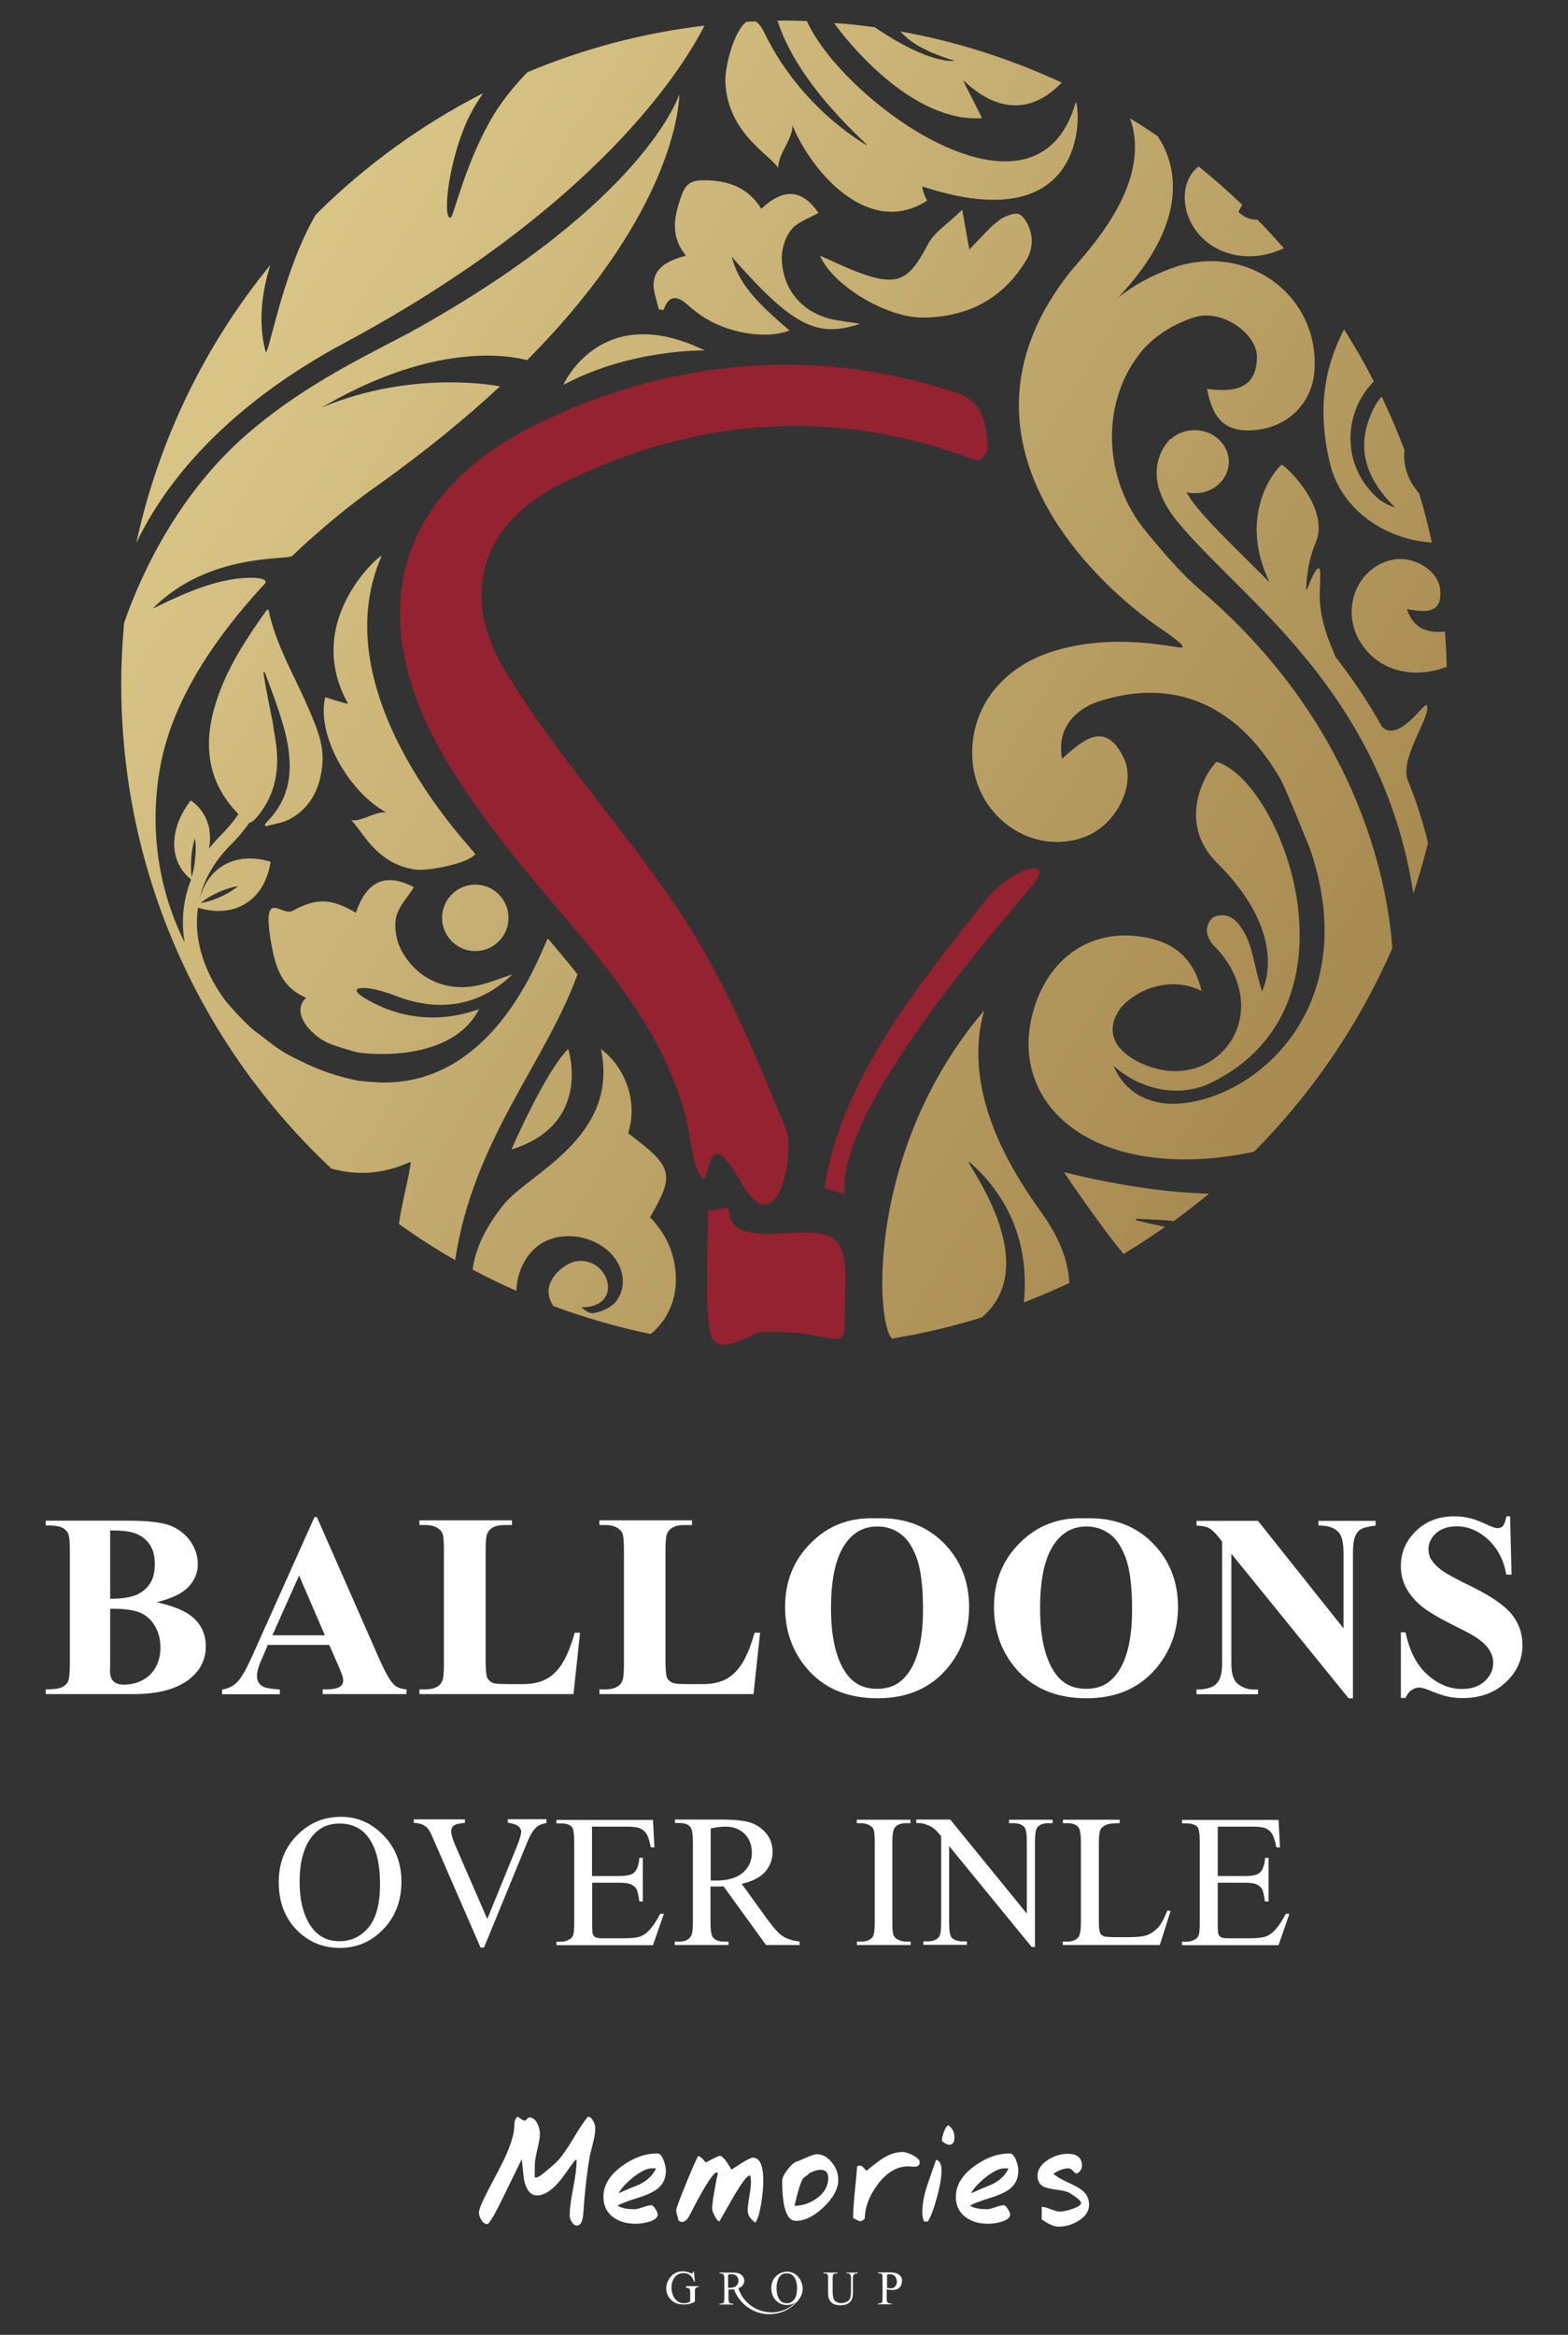 <svg xmlns="http://www.w3.org/2000/svg" xmlns:xlink="http://www.w3.org/1999/xlink" id="Calque_1" x="0px" y="0px" viewBox="0 0 864 1285.9" style="enable-background:new 0 0 864 1285.9;" xml:space="preserve"><rect x="0" y="0" width="864" height="1285.9" fill="#333333" stroke="none"/><style type="text/css">	.st0{enable-background:new    ;}	.st1{fill:#FFFFFF;}	.st2{fill:url(#XMLID_3_);}	.st3{fill:url(#XMLID_4_);}	.st4{fill:url(#XMLID_5_);}	.st5{fill:url(#XMLID_6_);}	.st6{fill:url(#XMLID_7_);}	.st7{fill:url(#XMLID_8_);}	.st8{fill:url(#XMLID_9_);}	.st9{fill:url(#XMLID_10_);}	.st10{fill:url(#XMLID_11_);}	.st11{fill:#952230;}	.st12{fill:url(#XMLID_12_);}	.st13{fill:url(#XMLID_13_);}	.st14{fill:url(#XMLID_14_);}	.st15{fill:url(#XMLID_15_);}	.st16{fill:url(#XMLID_16_);}	.st17{fill:url(#XMLID_17_);}	.st18{fill:url(#XMLID_18_);}	.st19{fill:url(#XMLID_19_);}	.st20{fill:url(#XMLID_20_);}	.st21{fill:url(#XMLID_21_);}</style><g class="st0">	<path class="st1" d="M86.4,882.4c9.1,2.1,15.4,4.7,19.1,7.7c5.3,4.3,7.9,9.8,7.9,16.6c0,7.2-2.9,13.1-8.7,17.8   c-7.1,5.7-17.4,8.5-30.9,8.5H25.2v-2.6c4.4,0,7.4-0.4,9-1.2c1.6-0.8,2.7-1.9,3.3-3.2s1-4.6,1-9.7v-62c0-5.2-0.3-8.4-1-9.8   c-0.6-1.3-1.8-2.4-3.3-3.2c-1.6-0.8-4.6-1.2-9-1.2v-2.6H71c10.9,0,18.7,1,23.3,2.9c4.6,2,8.2,4.9,10.8,8.7c2.6,3.9,3.9,8,3.9,12.4   c0,4.6-1.7,8.7-5,12.3C100.7,877.4,94.8,880.3,86.4,882.4z M60.7,886v30.7l-0.1,3.5c0,2.5,0.6,4.5,1.9,5.7c1.3,1.3,3.2,1.9,5.7,1.9   c3.8,0,7.2-0.8,10.4-2.5c3.2-1.7,5.6-4.1,7.3-7.3c1.7-3.2,2.5-6.7,2.5-10.6c0-4.5-1-8.5-3.1-12c-2.1-3.5-4.9-6-8.5-7.4   C73.3,886.6,67.9,885.9,60.7,886z M60.7,880.5c6.7,0,11.6-0.8,14.8-2.3c3.2-1.5,5.6-3.6,7.3-6.3c1.7-2.7,2.5-6.2,2.5-10.4   c0-4.2-0.8-7.7-2.5-10.4c-1.7-2.7-4.1-4.8-7.2-6.2c-3.1-1.4-8.1-2.1-14.9-2V880.5z"></path>	<path class="st1" d="M181.4,905.9h-33.8l-4,9.3c-1.3,3.1-2,5.7-2,7.7c0,2.7,1.1,4.7,3.2,5.9c1.3,0.8,4.4,1.3,9.4,1.7v2.6h-31.8   v-2.6c3.4-0.5,6.2-1.9,8.5-4.3c2.2-2.3,4.9-7.1,8.2-14.4l34.2-76.3h1.3l34.5,78.4c3.3,7.4,6,12.1,8.1,14c1.6,1.5,3.9,2.3,6.8,2.5   v2.6h-46.2v-2.6h1.9c3.7,0,6.3-0.5,7.8-1.6c1-0.8,1.6-1.8,1.6-3.2c0-0.8-0.1-1.7-0.4-2.6c-0.1-0.4-0.8-2.2-2.1-5.3L181.4,905.9z    M179,900.6l-14.2-32.9l-14.7,32.9H179z"></path>	<path class="st1" d="M319.6,899.5l-3.6,33.5h-84.9v-2.6h3.2c2.8,0,5-0.5,6.7-1.5c1.2-0.7,2.2-1.8,2.8-3.4c0.5-1.1,0.8-4.1,0.8-8.9   v-62.9c0-4.9-0.3-7.9-0.8-9.2c-0.5-1.2-1.6-2.3-3.1-3.2c-1.6-0.9-3.7-1.4-6.4-1.4h-3.2v-2.6h51v2.6H278c-2.8,0-5,0.5-6.7,1.5   c-1.2,0.7-2.2,1.8-2.9,3.4c-0.5,1.1-0.8,4.1-0.8,8.9v60.9c0,4.9,0.3,8,0.8,9.3c0.6,1.3,1.7,2.3,3.3,3c1.2,0.4,4,0.6,8.5,0.6h8   c5.1,0,9.3-0.9,12.7-2.7c3.4-1.8,6.3-4.6,8.8-8.5c2.5-3.9,4.8-9.5,7-17.1H319.6z"></path>	<path class="st1" d="M418.8,899.5l-3.6,33.5h-84.9v-2.6h3.2c2.8,0,5-0.5,6.7-1.5c1.2-0.7,2.2-1.8,2.8-3.4c0.5-1.1,0.8-4.1,0.8-8.9   v-62.9c0-4.9-0.3-7.9-0.8-9.2c-0.5-1.2-1.6-2.3-3.1-3.2c-1.6-0.9-3.7-1.4-6.4-1.4h-3.2v-2.6h51v2.6h-4.2c-2.8,0-5,0.5-6.7,1.5   c-1.2,0.7-2.2,1.8-2.9,3.4c-0.5,1.1-0.8,4.1-0.8,8.9v60.9c0,4.9,0.3,8,0.8,9.3c0.6,1.3,1.7,2.3,3.3,3c1.2,0.4,4,0.6,8.5,0.6h8   c5.1,0,9.3-0.9,12.7-2.7c3.4-1.8,6.3-4.6,8.8-8.5c2.5-3.9,4.8-9.5,7-17.1H418.8z"></path>	<path class="st1" d="M482.6,836.2c15.2-0.6,27.6,3.9,37.1,13.3c9.5,9.4,14.3,21.3,14.3,35.5c0,12.1-3.5,22.8-10.6,32   c-9.4,12.2-22.7,18.3-39.8,18.3c-17.2,0-30.5-5.8-39.9-17.5c-7.4-9.2-11.1-20.1-11.1-32.8c0-14.2,4.8-26,14.5-35.5   C456.6,840,468.5,835.6,482.6,836.2z M483.4,840.7c-8.7,0-15.4,4.5-19.9,13.4c-3.7,7.3-5.6,17.9-5.6,31.6c0,16.3,2.9,28.4,8.6,36.2   c4,5.5,9.6,8.2,16.8,8.2c4.8,0,8.9-1.2,12.1-3.5c4.1-3,7.4-7.8,9.7-14.4c2.3-6.6,3.5-15.2,3.5-25.8c0-12.6-1.2-22.1-3.5-28.4   c-2.3-6.3-5.3-10.7-9-13.3C492.4,842,488.2,840.7,483.4,840.7z"></path>	<path class="st1" d="M597.7,836.2c15.2-0.6,27.6,3.9,37.1,13.3c9.5,9.4,14.3,21.3,14.3,35.5c0,12.1-3.5,22.8-10.6,32   c-9.4,12.2-22.7,18.3-39.8,18.3c-17.2,0-30.5-5.8-39.9-17.5c-7.4-9.2-11.1-20.1-11.1-32.8c0-14.2,4.8-26,14.5-35.5   C571.8,840,583.6,835.6,597.7,836.2z M598.6,840.7c-8.7,0-15.4,4.5-19.9,13.4c-3.7,7.3-5.6,17.9-5.6,31.6c0,16.3,2.9,28.4,8.6,36.2   c4,5.5,9.6,8.2,16.8,8.2c4.8,0,8.9-1.2,12.1-3.5c4.1-3,7.4-7.8,9.7-14.4c2.3-6.6,3.5-15.2,3.5-25.8c0-12.6-1.2-22.1-3.5-28.4   c-2.4-6.3-5.3-10.7-9-13.3C607.5,842,603.3,840.7,598.6,840.7z"></path>	<path class="st1" d="M693.1,837.5l47.2,59.3v-41.1c0-5.7-0.8-9.6-2.5-11.6c-2.3-2.7-6-4-11.3-3.9v-2.6H758v2.6   c-4,0.5-6.8,1.2-8.1,2c-1.4,0.8-2.5,2.2-3.2,4c-0.8,1.9-1.2,5-1.2,9.5v79.6h-2.4l-64.6-79.6v60.8c0,5.5,1.3,9.2,3.8,11.1   c2.5,1.9,5.4,2.9,8.6,2.9h2.3v2.6h-33.9v-2.6c5.3,0,8.9-1.1,11-3.2c2.1-2.1,3.1-5.7,3.1-10.8V849l-2-2.5c-2-2.5-3.8-4.2-5.4-5   c-1.5-0.8-3.8-1.2-6.7-1.3v-2.6H693.1z"></path>	<path class="st1" d="M832.1,835.3l0.8,31.9H830c-1.4-8-4.7-14.4-10-19.3c-5.3-4.9-11.1-7.3-17.3-7.3c-4.8,0-8.6,1.3-11.4,3.8   c-2.8,2.6-4.2,5.5-4.2,8.8c0,2.1,0.5,4,1.5,5.6c1.4,2.2,3.5,4.4,6.6,6.6c2.2,1.5,7.3,4.3,15.3,8.2c11.2,5.5,18.7,10.7,22.6,15.6   c3.9,4.9,5.8,10.5,5.8,16.8c0,8-3.1,14.9-9.3,20.6c-6.2,5.8-14.1,8.6-23.7,8.6c-3,0-5.8-0.3-8.5-0.9c-2.7-0.6-6-1.8-10.1-3.5   c-2.3-0.9-4.1-1.4-5.6-1.4c-1.2,0-2.5,0.5-3.9,1.4c-1.4,0.9-2.5,2.4-3.3,4.3h-2.6v-36.1h2.6c2.1,10.1,6,17.9,11.9,23.2   c5.9,5.3,12.3,8,19.1,8c5.3,0,9.5-1.4,12.6-4.3c3.1-2.9,4.7-6.2,4.7-10c0-2.3-0.6-4.4-1.8-6.6c-1.2-2.1-3-4.1-5.5-6   c-2.4-1.9-6.8-4.4-13-7.4c-8.7-4.3-14.9-7.9-18.7-10.9c-3.8-3-6.7-6.4-8.8-10.1c-2-3.7-3.1-7.8-3.1-12.3c0-7.6,2.8-14.1,8.4-19.5   c5.6-5.4,12.6-8,21.1-8c3.1,0,6.1,0.4,9,1.1c2.2,0.6,4.9,1.6,8.1,3.1c3.2,1.5,5.4,2.3,6.7,2.3c1.2,0,2.2-0.4,2.9-1.1   c0.7-0.8,1.4-2.6,2-5.4H832.1z"></path></g><g class="st0">	<path class="st1" d="M188,1000.6c9,0,16.7,3.4,23.3,10.2c6.6,6.8,9.9,15.3,9.9,25.5c0,10.5-3.3,19.2-9.9,26.1s-14.6,10.4-24,10.4   c-9.5,0-17.5-3.4-24-10.1s-9.7-15.5-9.7-26.2c0-11,3.7-19.9,11.2-26.8C171.2,1003.6,178.9,1000.6,188,1000.6z M187,1004.3   c-6.2,0-11.1,2.3-14.9,6.9c-4.6,5.7-7,14-7,25c0,11.3,2.4,19.9,7.2,26c3.7,4.6,8.6,6.9,14.7,6.9c6.5,0,11.8-2.5,16.1-7.6   c4.2-5.1,6.3-13,6.3-23.9c0-11.8-2.3-20.6-7-26.4C198.7,1006.6,193.6,1004.3,187,1004.3z"></path>	<path class="st1" d="M301.1,1002.1v1.9c-2.4,0.4-4.3,1.2-5.5,2.3c-1.8,1.7-3.4,4.2-4.8,7.6l-24.1,58.7h-1.9l-25.9-59.5   c-1.3-3.1-2.3-4.9-2.8-5.6c-0.8-1.1-1.9-1.9-3.1-2.5c-1.2-0.6-2.9-1-5-1.1v-1.9h28.2v1.9c-3.2,0.3-5.3,0.8-6.2,1.6   c-1,0.8-1.4,1.8-1.4,3c0,1.7,0.8,4.3,2.3,7.9l17.6,40.5l16.3-40c1.6-3.9,2.4-6.7,2.4-8.2c0-1-0.5-1.9-1.5-2.8c-1-0.9-2.6-1.5-5-1.9   c-0.2,0-0.5-0.1-0.9-0.2v-1.9H301.1z"></path>	<path class="st1" d="M326.2,1005.9v27.3h15.2c3.9,0,6.6-0.6,7.9-1.8c1.8-1.6,2.7-4.3,3-8.2h1.9v24h-1.9c-0.5-3.4-1-5.5-1.4-6.5   c-0.6-1.2-1.6-2.1-3-2.8c-1.4-0.7-3.5-1-6.4-1h-15.2v22.8c0,3.1,0.1,4.9,0.4,5.6c0.3,0.7,0.7,1.2,1.4,1.6c0.7,0.4,2,0.6,3.9,0.6   h11.7c3.9,0,6.7-0.3,8.5-0.8c1.8-0.5,3.5-1.6,5.1-3.2c2.1-2.1,4.3-5.3,6.5-9.5h2l-6,17.3h-53.2v-1.9h2.4c1.6,0,3.2-0.4,4.6-1.2   c1.1-0.5,1.8-1.4,2.2-2.4c0.4-1.1,0.6-3.3,0.6-6.7v-44.8c0-4.4-0.4-7.1-1.3-8.1c-1.2-1.4-3.3-2-6.1-2h-2.4v-1.9h53.2l0.8,15.1h-2   c-0.7-3.6-1.5-6.1-2.4-7.5c-0.9-1.4-2.1-2.4-3.8-3.1c-1.4-0.5-3.8-0.8-7.2-0.8H326.2z"></path>	<path class="st1" d="M440.5,1071.2h-18.4l-23.4-32.3c-1.7,0.1-3.1,0.1-4.2,0.1c-0.4,0-0.9,0-1.4,0c-0.5,0-1,0-1.6-0.1v20.1   c0,4.3,0.5,7,1.4,8.1c1.3,1.5,3.2,2.2,5.8,2.2h2.7v1.9h-29.6v-1.9h2.6c2.9,0,5-0.9,6.3-2.9c0.7-1.1,1.1-3.5,1.1-7.5v-44.6   c0-4.3-0.5-7-1.4-8.1c-1.3-1.5-3.3-2.2-5.9-2.2h-2.6v-1.9H397c7.3,0,12.7,0.5,16.2,1.6c3.5,1.1,6.4,3,8.9,5.9   c2.4,2.9,3.6,6.3,3.6,10.3c0,4.2-1.4,7.9-4.1,11c-2.8,3.1-7.1,5.3-12.9,6.6l14.3,19.8c3.3,4.5,6.1,7.6,8.4,9.1   c2.3,1.5,5.4,2.4,9.2,2.9V1071.2z M391.5,1035.7c0.6,0,1.2,0,1.7,0c0.5,0,0.9,0,1.2,0c6.6,0,11.5-1.4,14.9-4.3   c3.3-2.9,5-6.5,5-10.9c0-4.3-1.3-7.8-4-10.5c-2.7-2.7-6.3-4-10.7-4c-2,0-4.6,0.3-8,1V1035.7z"></path>	<path class="st1" d="M501.8,1069.3v1.9h-29.6v-1.9h2.4c2.9,0,4.9-0.8,6.2-2.5c0.8-1.1,1.2-3.7,1.2-7.8v-44.6c0-3.5-0.2-5.8-0.7-6.9   c-0.3-0.8-1-1.6-2.1-2.2c-1.5-0.8-3.1-1.2-4.7-1.2h-2.4v-1.9h29.6v1.9h-2.5c-2.8,0-4.9,0.8-6.2,2.5c-0.8,1.1-1.3,3.7-1.3,7.8v44.6   c0,3.5,0.2,5.8,0.7,6.9c0.3,0.8,1.1,1.6,2.1,2.2c1.5,0.8,3,1.2,4.6,1.2H501.8z"></path>	<path class="st1" d="M504.9,1002.1h18.7l42.2,51.8v-39.8c0-4.2-0.5-6.9-1.4-7.9c-1.3-1.4-3.2-2.1-6-2.1h-2.4v-1.9h24v1.9h-2.4   c-2.9,0-5,0.9-6.2,2.6c-0.7,1.1-1.1,3.6-1.1,7.4v58.2h-1.8l-45.5-55.6v42.5c0,4.2,0.5,6.9,1.4,7.9c1.3,1.4,3.3,2.1,6,2.1h2.4v1.9   h-24v-1.9h2.4c3,0,5-0.9,6.3-2.6c0.7-1.1,1.1-3.6,1.1-7.4v-48c-2-2.3-3.5-3.9-4.6-4.6c-1-0.7-2.6-1.4-4.6-2.1   c-1-0.3-2.5-0.5-4.5-0.5V1002.1z"></path>	<path class="st1" d="M643.3,1052.1l1.7,0.4l-5.9,18.7h-53.5v-1.9h2.6c2.9,0,5-0.9,6.3-2.9c0.7-1.1,1.1-3.6,1.1-7.5v-44.5   c0-4.3-0.5-7-1.4-8.1c-1.3-1.5-3.3-2.2-5.9-2.2h-2.6v-1.9h31.3v1.9c-3.7,0-6.2,0.3-7.7,1c-1.5,0.7-2.5,1.6-3,2.7s-0.8,3.7-0.8,7.8   v43.4c0,2.8,0.3,4.8,0.8,5.8c0.4,0.7,1,1.2,1.9,1.6c0.8,0.3,3.5,0.5,7.9,0.5h5c5.3,0,9-0.4,11.1-1.2c2.1-0.8,4.1-2.2,5.9-4.1   S641.6,1056.3,643.3,1052.1z"></path>	<path class="st1" d="M671,1005.9v27.3h15.2c3.9,0,6.6-0.6,7.9-1.8c1.8-1.6,2.7-4.3,3-8.2h1.9v24H697c-0.5-3.4-1-5.5-1.4-6.5   c-0.6-1.2-1.6-2.1-3-2.8c-1.4-0.7-3.5-1-6.4-1H671v22.8c0,3.1,0.1,4.9,0.4,5.6c0.3,0.7,0.7,1.2,1.4,1.6c0.7,0.4,2,0.6,3.9,0.6h11.7   c3.9,0,6.7-0.3,8.5-0.8c1.8-0.5,3.5-1.6,5.1-3.2c2.1-2.1,4.3-5.3,6.5-9.5h2l-6,17.3h-53.2v-1.9h2.4c1.6,0,3.2-0.4,4.6-1.2   c1.1-0.5,1.8-1.4,2.2-2.4c0.4-1.1,0.6-3.3,0.6-6.7v-44.8c0-4.4-0.4-7.1-1.3-8.1c-1.2-1.4-3.3-2-6.1-2h-2.4v-1.9h53.2l0.8,15.1h-2   c-0.7-3.6-1.5-6.1-2.4-7.5s-2.1-2.4-3.8-3.1c-1.4-0.5-3.8-0.8-7.2-0.8H671z"></path></g><g>	<path id="XMLID_3348_" class="st1" d="M328,1172.2c0,2.1-0.4,4.7-1.2,7.9c-1.1,4.3-1.7,6.9-1.9,7.8c-1.2,7-2.2,15.1-3,24.5   c-0.1,1.7-0.3,4.3-0.6,7.7c-0.4,3.7-1.6,5.6-3.4,5.6c-1.1,0-2-0.6-2.8-1.9s-1.2-2.5-1.2-3.6c0-3.4,0.6-8.4,1.9-15s1.9-11.6,1.9-15   v-0.9c-0.6,0.1-2.1,1.9-4.5,5.4c-3,4.3-5.4,7.5-7.5,9.4c-3.4,3.3-6.6,5-9.7,5c-3.5,0-5.8-2.6-7.1-7.9c-0.2-0.8-0.7-4.8-1.4-12.1   l-9.6,19.7c-5.2,10.7-8.3,16.1-9.4,16.1c-1.2,0-2.3-0.7-3.2-2.2c-0.9-1.4-1.4-2.8-1.4-4.1c0-1.8,1.7-5.9,5-12.2   c5.2-9.9,8.4-16,9.4-18.3c3.4-7.4,5.1-13.3,5.1-17.6c0-2.2,0.6-3.8,1.8-4.8c1.9,1.4,3.2,2.2,3.9,2.2c0.3,0,0.8-0.3,1.3-0.9   c0.6-0.6,1-0.8,1.4-0.8c1.7,0,3.1,1.1,4.3,3.3c0.9,1.9,1.4,3.8,1.4,5.7c0,2-0.5,4.8-1.4,8.6c-0.9,3.8-1.4,6.7-1.4,8.6l-0.1,6.6   l0.9,0.3c0.8,0,2.9-1.4,6.2-4.2c3.1-2.6,5.1-4.4,6-5.5c2.2-2.5,5-6.4,8.3-12c3.3-5.5,5.9-9.4,7.9-11.8c1.2,0,2.2,0.8,2.9,2.3   C327.7,1169.5,328,1170.8,328,1172.2z"></path>	<path id="XMLID_3345_" class="st1" d="M366.9,1195.6c0,4.2-1.6,7.5-4.8,10c-2.1,1.6-5.7,3.3-10.8,4.9c-5.7,1.8-9.3,3.2-11,4.2   c1.8,1.3,5,2,9.4,2c1.1,0,2.6-0.4,4.6-1.1s3.6-1.1,4.6-1.1c0.6,0,1.4,0.7,2.2,2c0.9,1.4,1.3,2.4,1.3,3.1c0,1.8-1.7,3.1-5,4.1   c-2.5,0.7-4.9,1-7.2,1c-5,0-9.1-1.2-12.3-3.6c-3.6-2.6-5.4-6.4-5.4-11.2c0-6.4,3.4-12,10.3-17c6.3-4.6,12.8-6.9,19.4-6.9   c1.4,0,2.6,1.3,3.5,3.9C366.5,1191.9,366.9,1193.8,366.9,1195.6z M361.5,1194.2h-2.4c-2.6,0-6.1,1.7-10.3,5c-3.8,3.1-6.5,6-7.9,8.7   c3.9-1.7,7.8-3.4,11.8-5C357,1200.6,360,1197.7,361.5,1194.2z"></path>	<path id="XMLID_3343_" class="st1" d="M420.6,1201.3c0,3.2-0.4,7.1-1.1,11.8c-0.9,5.6-2,9.3-3.3,11c-2.8-2-4.2-4.2-4.2-6.6   c0-1.8,0.3-4.4,0.9-7.9s0.9-6.1,0.9-7.9c0-0.6-0.1-1.6-0.2-2.9l-0.5-0.7c-1.4,0.1-4.3,3.9-8.6,11.2c-1.6,2.8-4.3,7.5-8.1,14.1   c-0.8-0.1-1.6-1.1-2.6-3c-0.9-1.8-1.4-3.1-1.4-4.1c0-1.6,0.4-4.9,1.3-10s1.5-8.3,2-9.5l-0.9-0.3c-1.6,0-5.7,6.2-12.2,18.5   c-0.6,1.1-1.5,2.9-2.7,5.2c-1.2,2.3-2.6,3.5-4,3.5c-0.6,0-1.3-0.2-2-0.7c-0.1-0.6-0.3-1.5-0.7-2.7c-0.4-1.3-0.6-2.3-0.6-3   c0-1,1.8-5.9,5.4-14.7c3.6-8.8,5.9-13.9,6.8-15.3c1.7,0.9,3,2.1,4,3.7c4.7-2.5,7.3-3.7,7.8-3.7c1.4,0,3.6,2.5,6.4,7.6   c1.3-0.8,3.3-2.1,6-3.8c3.1-1.9,5-2.8,5.7-2.8C418.7,1188.3,420.6,1192.6,420.6,1201.3z"></path>	<path id="XMLID_3340_" class="st1" d="M461.9,1200.5c0,4.9-2.7,9.9-8,15c-5.3,5.1-10.4,7.6-15.4,7.6c-5,0-7.5-7.4-7.5-22.2   c0-1.5,1.1-3.6,3.2-6.3c2.1-2.7,3.9-4.1,5.4-4.3c1.7-0.8,3.5-1.5,5.4-2.3c2.6-1.1,4.3-1.6,5-1.6c3.2,0,6,1.6,8.5,4.7   C460.8,1194,461.9,1197.1,461.9,1200.5z M456.4,1199.5c0-3-1.4-4.5-4.3-4.5c-1.8,0-3.9,0.7-6.4,2c-0.2,0.4-0.7,0.9-1.6,1.5   c-0.9,0.6-1.4,1.1-1.7,1.4c-1.1,1.6-2.7,6.6-4.6,14.9c4.5,0,8.6-1.4,12.4-4.2C454.4,1207.5,456.4,1203.8,456.4,1199.5z"></path>	<path id="XMLID_3338_" class="st1" d="M506.8,1190.8c0,1.6-1,2.5-2.9,2.5c-0.4,0-0.9,0-1.7-0.1c-0.7-0.1-1.3-0.1-1.7-0.1   c-6.3,0-11.9,3.3-16.9,10c-4.6,6.2-7,12.4-7.1,18.8c-0.9,0.9-1.7,1.4-2.6,1.4c-0.4,0-1.6-0.6-3.8-1.7c0-3.4,0.3-8.2,0.9-14.3   c0.7-6.9,1.1-11.6,1.3-14.3c0.7-0.2,1.3-0.3,1.8-0.3c0.7,0,1.8,1,3.3,2.9c4.3-3.5,7.3-5.9,9.2-7c3.7-2.3,7.2-3.4,10.8-3.4   c1.4,0,3.3,0.6,5.5,1.7C505.5,1188.3,506.8,1189.6,506.8,1190.8z"></path>	<path id="XMLID_3335_" class="st1" d="M518.8,1195.6c0,3.3-0.8,8.2-2.5,14.5c-1.7,6.3-3.4,10.8-5.1,13.4h-1.9   c-0.8-1.3-1.1-3.1-1.1-5.4c0-4.1,0.9-8.9,2.7-14.5c1.1-3.1,2.7-7.8,4.9-14.1C517.8,1189.9,518.8,1191.9,518.8,1195.6z    M525.9,1177.1c0,2.7-0.9,4.1-2.8,4.1c-1.1,0-2.5-0.7-4-2l-0.1-0.6c0-1.1,0.4-2.6,1.2-4.7c0.8-2,1.6-3.2,2.4-3.4   C524.8,1172.1,525.9,1174.2,525.9,1177.1z"></path>	<path id="XMLID_3332_" class="st1" d="M561.1,1195.6c0,4.2-1.6,7.5-4.8,10c-2.1,1.6-5.7,3.3-10.8,4.9c-5.7,1.8-9.3,3.2-11,4.2   c1.8,1.3,5,2,9.4,2c1.1,0,2.6-0.4,4.6-1.1s3.6-1.1,4.6-1.1c0.6,0,1.4,0.7,2.2,2c0.9,1.4,1.3,2.4,1.3,3.1c0,1.8-1.7,3.1-5,4.1   c-2.5,0.7-4.9,1-7.2,1c-5,0-9.1-1.2-12.3-3.6c-3.6-2.6-5.4-6.4-5.4-11.2c0-6.4,3.4-12,10.3-17c6.3-4.6,12.8-6.9,19.4-6.9   c1.4,0,2.6,1.3,3.5,3.9C560.8,1191.9,561.1,1193.8,561.1,1195.6z M555.7,1194.2h-2.4c-2.6,0-6.1,1.7-10.3,5c-3.8,3.1-6.5,6-7.9,8.7   c3.9-1.7,7.8-3.4,11.8-5C551.3,1200.6,554.2,1197.7,555.7,1194.2z"></path>	<path id="XMLID_3330_" class="st1" d="M600.1,1214.3c0,3.5-2,6.5-6,8.9c-3.5,2.1-7.1,3.1-10.9,3.1c-2.3,0-5.4-1.3-9.2-4v-6.9   c1.1,0,2.8,0.4,5,1.3c2.2,0.9,3.8,1.3,5,1.3c1.6,0,3.9-0.5,6.7-1.4c3.3-1.1,5-2.2,5-3.4c0-1-2-2.7-5.9-5.2c-1.4-0.9-3.8-1.6-7.4-2   c-3.5-0.5-6-1.1-7.3-1.7c-2.3-1.2-3.4-3.2-3.4-6c0-3.5,2-6.4,5.9-8.9c3.5-2.1,7-3.2,10.7-3.2c5.3,0,7.9,2.2,7.9,6.7   c0,0.9-0.3,1.8-1,2.7c-0.7,0.9-1.4,1.4-2.3,1.4c-0.3,0-0.8-0.5-1.7-1.4c-0.8-0.9-1.7-1.4-2.4-1.4c-2.6,0-5.4,1-8.4,3   c1.6,1.4,4.2,3,8,4.7c3.7,1.7,6.4,3.2,7.9,4.4C598.9,1208.4,600.1,1211,600.1,1214.3z"></path>	<path id="XMLID_3329_" class="st1" d="M378,1260c0.7,0,1.2,0.1,1.5,0.2s0.5,0.3,0.6,0.6c0.1,0.3,0.2,0.8,0.2,1.7v5.1   c-0.6,0.3-1.1,0.6-1.7,0.7c-0.6,0.2-1.2,0.2-1.9,0.2c-1.1,0-2.2-0.3-3.2-1c-1-0.6-1.9-1.7-2.5-3c-0.6-1.4-1-2.9-1-4.6   c0-2.1,0.5-3.8,1.5-5.3c1.2-1.8,2.9-2.7,5.1-2.7c1.6,0,3,0.5,4,1.5c0.7,0.7,1.3,1.7,1.8,3.1h0.5l-0.5-5.5h-0.5   c0,0.4-0.1,0.7-0.2,0.9c-0.1,0.2-0.3,0.2-0.4,0.2s-0.5-0.1-1-0.3c-1-0.4-1.7-0.6-2.2-0.7s-1.1-0.2-1.7-0.2c-1.7,0-3.3,0.4-4.6,1.1   c-1.5,0.9-2.7,2.2-3.6,3.9c-0.7,1.4-1.1,2.9-1.1,4.4c0,2.1,0.7,4,2,5.6c1.8,2.2,4.3,3.3,7.7,3.3c1.2,0,2.3-0.1,3.2-0.4   c1-0.3,1.9-0.6,2.9-1.2v-5.4c0-0.9,0.1-1.6,0.3-1.9c0.3-0.4,0.7-0.7,1.4-0.7h0.3v-0.5h-6.8L378,1260L378,1260z"></path>	<path id="XMLID_1_" class="st1" d="M439.6,1253.7c-1.7-1.7-3.6-2.6-5.9-2.6s-4.3,0.8-5.9,2.3c-1.9,1.8-2.8,4-2.8,6.8   c0,2.7,0.8,4.9,2.5,6.7c1.6,1.7,3.7,2.6,6.1,2.6c2.3,0,4.3-0.8,5.9-2.5c-2,2.2-4.5,4-7.2,5.1c-1.7,0.7-3.4,1.1-5.2,1.3   c-1.8,0.2-3.6,0.1-5.3-0.2c-3.5-0.6-6.8-2.2-9.4-4.5c-1.3-1.2-2.4-2.5-3.4-3.9c-0.9-1.5-1.6-3-2.2-4.6c0.9-0.3,1.7-0.7,2.2-1.3   c0.7-0.8,1.1-1.7,1.1-2.8c0-1-0.3-1.9-0.9-2.6s-1.4-1.2-2.2-1.5c-0.9-0.3-2.3-0.4-4.1-0.4h-6.4v0.5h0.7c0.7,0,1.2,0.2,1.5,0.6   c0.2,0.3,0.4,1,0.4,2.1v11.3c0,1-0.1,1.6-0.3,1.9c-0.3,0.5-0.8,0.7-1.6,0.7h-0.7v0.5h7.5v-0.5h-0.7c-0.7,0-1.1-0.2-1.5-0.6   c-0.2-0.3-0.4-1-0.4-2.1v-5.1c0.1,0,0.3,0,0.4,0s0.3,0,0.4,0c0.3,0,0.6,0,1.1,0l1.1-0.1l0.1,0.3v-0.1c0.7,1.8,1.6,3.5,2.8,5.1   c1.2,1.5,2.5,2.9,4,4.1c3,2.3,6.7,3.8,10.4,4.2c1.9,0.2,3.8,0.1,5.6-0.2c1.8-0.3,3.6-0.8,5.3-1.6c3.4-1.6,6.3-4.1,8.3-7.1   c-0.1,0.2-0.3,0.4-0.5,0.6c1.2-1.6,1.9-3.5,1.9-5.8C442.1,1257.6,441.2,1255.4,439.6,1253.7z M437.5,1266.6   c-1.1,1.3-2.4,1.9-4.1,1.9c-1.5,0-2.8-0.6-3.7-1.8c-1.2-1.5-1.8-3.7-1.8-6.6c0-2.8,0.6-4.9,1.8-6.4c0.9-1.2,2.2-1.7,3.8-1.7   c1.7,0,3,0.6,3.9,1.8c1.2,1.5,1.8,3.7,1.8,6.7C439.1,1263.3,438.6,1265.3,437.5,1266.6z M401.9,1260c-0.1,0-0.2,0-0.3,0   c-0.1,0-0.3,0-0.4,0v-7.3c0.9-0.2,1.5-0.2,2-0.2c1.1,0,2,0.3,2.7,1s1,1.6,1,2.7s-0.4,2-1.3,2.8C404.8,1259.7,403.5,1260,401.9,1260   z"></path>	<path id="XMLID_3324_" class="st1" d="M466.3,1252h0.7c0.7,0,1.2,0.2,1.5,0.6c0.2,0.3,0.4,1,0.4,2.1v7.1c0,1.9-0.2,3.2-0.5,4   c-0.3,0.8-0.9,1.4-1.9,1.9c-0.9,0.5-1.9,0.7-3.1,0.7c-0.9,0-1.7-0.2-2.3-0.5s-1.1-0.7-1.4-1.2s-0.6-1.2-0.7-2.1   c-0.1-0.9-0.2-1.7-0.2-2.3v-7.6c0-1,0.1-1.6,0.3-1.9c0.3-0.5,0.8-0.7,1.6-0.7h0.7v-0.5h-7.6v0.5h0.7c0.7,0,1.1,0.2,1.4,0.5   s0.4,1,0.4,2.1v6.9c0,2.1,0.1,3.6,0.4,4.3c0.4,1.1,1.1,2,2.1,2.7s2.4,1,4.4,1c1.8,0,3.1-0.3,4.2-1c1-0.7,1.7-1.5,2.1-2.5   c0.3-1,0.5-2.3,0.5-4.1v-7.1c0-1,0.1-1.6,0.3-1.9c0.4-0.6,0.9-0.9,1.6-0.9h0.7v-0.5h-6.2v0.4H466.3z"></path>	<path id="XMLID_3321_" class="st1" d="M496.2,1253.6c-0.6-0.8-1.4-1.3-2.3-1.6c-0.9-0.3-2.1-0.5-3.7-0.5h-6.4v0.5h0.7   c0.7,0,1.2,0.2,1.5,0.6c0.2,0.3,0.3,1,0.3,2.1v11.3c0,1-0.1,1.6-0.3,1.9c-0.3,0.5-0.8,0.7-1.6,0.7h-0.7v0.5h7.5v-0.5h-0.7   c-0.7,0-1.2-0.2-1.5-0.6c-0.2-0.3-0.4-1-0.4-2.1v-5.1c0.6,0.1,1.1,0.2,1.6,0.3c0.5,0.1,0.9,0.1,1.4,0.1c1.7,0,3.1-0.4,4-1.3   s1.4-2.1,1.4-3.5C497.2,1255.3,496.9,1254.4,496.2,1253.6z M493.2,1259.3c-0.7,0.7-1.4,1-2.3,1c-0.2,0-0.6,0-0.9-0.1   c-0.4,0-0.8-0.1-1.2-0.2v-7.3c0.7-0.2,1.3-0.2,1.7-0.2c0.7,0,1.4,0.2,1.9,0.5c0.6,0.3,1,0.8,1.3,1.5c0.3,0.7,0.5,1.4,0.5,2.1   C494.2,1257.7,493.9,1258.6,493.2,1259.3z"></path></g><g id="XMLID_3259_">	<g>					<linearGradient id="XMLID_3_" gradientUnits="userSpaceOnUse" x1="200.423" y1="1191.016" x2="790.818" y2="831.109" gradientTransform="matrix(1 0 0 -1 0 1286.65)">			<stop offset="0" style="stop-color:#D8C586"></stop>			<stop offset="1" style="stop-color:#A88B51"></stop>		</linearGradient>		<path id="XMLID_205_" class="st2" d="M662.1,325.5c-11.4-9.7-21.3-21.4-30.8-33c-23.9-29-25.1-72.2-1.6-99.8    c7.1-8.3,18.3-14.9,28.9-18.1c14.8-4.4,34,9.1,34,21.9c-0.1,18.3-13.3,19.5-27.5,17.7c3.3,17.6,10.9,23.9,26.1,22.7    c18.4-1.5,32-15,33.1-32.9c2.8-41.8-38.2-71.5-79.4-56c-10.1,3.8-19.5,8.5-28.9,16c39.3-41.5,33-72.4,21.9-89    c-5-3.4-10-6.7-15.2-9.8c13.1,37.2-25.5,75-33.6,85.3c-69.2,88.5,8.5,165.7,47.3,193.5c4.1,2.9,20.6,13.6,13.5,12.6    c-11.3-1.7-39.8-7-69,1.9c-28.3,8.6-45.7,30.6-45.2,57.3c0.6,33.4,33.1,56.6,62.8,44.8c16.9-6.7,27.8-29,20.6-43.4    c-10-20.4-22.1-10-33.9,0.7c-3.7-20.6,12.5-29,19.6-31.4c40.3-13.3,75.7,0,100,41.3c2.8,3.9,14.3,33.2,17.1,39.8    c30.1,88.4-31.7,139.2-74.7,140.3c-11.1,0.3-26.6-4-33.6-20.9c14.7,13.1,36,18,53.8,9.3c86-42.1,39.3-165,3.3-176.7    c-1.7-0.6-25.4,30.5,0,55.7c41.1,40.9,24.7,70.3,24.7,70.7c-5.2-16.7-4.9-26-12-35.9c-6.9-9.7-15-4.9-15.3-4.6    c-5.2,5.1-3.1,11.5,1.3,15.9c8.2,8.2,12.5,17.8,13.9,25.9c4.4,25.3-16.8,46.2-41.9,42.1c-1.3-0.2-16.7-2.6-25.1-13.1    c-3-4-5.9-11.4,1.2-21.2c10.1-11.6,29.2-17.3,44.6-9.3c-5-21.3-19.3-28.9-37.5-30.4c-25.6-2.1-46.2,13.1-54.5,39    c-9.2,28.6,0.8,55.6,27,70.9c26.6,15.6,63.1,15.7,93.9,9c31.9-32.1,57.9-70.1,76.2-112.1C764.3,481.2,745.7,397.1,662.1,325.5z"></path>					<linearGradient id="XMLID_4_" gradientUnits="userSpaceOnUse" x1="318.121" y1="1384.09" x2="908.517" y2="1024.183" gradientTransform="matrix(1 0 0 -1 0 1286.65)">			<stop offset="0" style="stop-color:#D8C586"></stop>			<stop offset="1" style="stop-color:#A88B51"></stop>		</linearGradient>		<path id="XMLID_204_" class="st3" d="M707.4,136.7c-4.7-5.4-9.5-10.6-14.5-15.7c-3.6,0.1-7.3-1.2-10.5-4.3    c0.7-1.4,1.4-2.7,2.1-3.9c-7.7-7.4-15.7-14.4-24-21.1c-0.1,0.1-0.2,0.1-0.3,0.2c-9.9,7.8-9.5,24.4-0.9,35.5    C670.6,142.2,691.2,144.6,707.4,136.7z"></path>					<linearGradient id="XMLID_5_" gradientUnits="userSpaceOnUse" x1="287.103" y1="1333.208" x2="877.499" y2="973.301" gradientTransform="matrix(1 0 0 -1 0 1286.65)">			<stop offset="0" style="stop-color:#D8C586"></stop>			<stop offset="1" style="stop-color:#A88B51"></stop>		</linearGradient>		<path id="XMLID_203_" class="st4" d="M789,298.8c-2-9.1-4.3-18.1-7-27c-1.1-1.3-2.1-2.6-3.1-4.1c-4.2-6.4-5.7-13.1-5-19.8    c-3.8-10.1-8-19.9-12.6-29.5c-1.6,1.9-3.1,4-4.3,6.4c-10.6,21-4.6,38.8,11.8,54.7c-3.9-1.3-7-2.9-9.6-5.1    c-19.8-17.3-19.6-46.8-2.2-64.3c-5-9.8-10.5-19.4-16.4-28.7c-11.1,21.4-14.8,44.6-7.7,74.1C739.1,280.7,763.2,297.2,789,298.8z"></path>					<linearGradient id="XMLID_6_" gradientUnits="userSpaceOnUse" x1="223.571" y1="1228.987" x2="813.966" y2="869.081" gradientTransform="matrix(1 0 0 -1 0 1286.65)">			<stop offset="0" style="stop-color:#D8C586"></stop>			<stop offset="1" style="stop-color:#A88B51"></stop>		</linearGradient>		<path id="XMLID_202_" class="st5" d="M786.2,388.5c-1.2-2.4-14.9,20.5-24.5,12c-0.2-0.2-0.2-0.4-0.4-0.6    c-7.8-14-16.4-26.6-25.4-38.1c-2-5.3-8.9-19-8.7-34.5c0.1-8.4,1.5-19.1-2.8-12c-3.1,5.1-4.6,11.7-4.6,9c0.1-6.7,1.2-15.9,5.2-25.6    c8.3-19.4-17.9-43.5-18.9-42.7c-4.8,4-23.8,28.9-6.5,64.8c-4.3-4.4-8.6-8.6-12.7-12.7C676,297.3,666.5,288,659.2,279    c-2.2-2.7-4-5.3-5.4-7.9c1.3,0.3,2.5,0.5,3.9,0.5c10.4,0.4,19-7.1,19.4-16.7c0.3-9.6-7.8-17.6-18.1-18c-5.4-0.2-10.3,1.7-13.9,5    l-0.2-0.2c-4.3,4.4-16.6,20.7,4,45.7c7.8,9.5,17.9,19.5,28.6,30.2c37.4,37.1,87.8,87.3,101.3,174.5c3-9.1,5.7-18.4,8.1-27.8    c-3-12.2-6.7-23.7-11.1-34.4C770.8,417.9,788.9,394.1,786.2,388.5z"></path>					<linearGradient id="XMLID_7_" gradientUnits="userSpaceOnUse" x1="247.588" y1="1268.386" x2="837.983" y2="908.479" gradientTransform="matrix(1 0 0 -1 0 1286.65)">			<stop offset="0" style="stop-color:#D8C586"></stop>			<stop offset="1" style="stop-color:#A88B51"></stop>		</linearGradient>		<path id="XMLID_201_" class="st6" d="M796.2,347.8c-6.7,1-12.1-1.4-12.1-1.4c-3.7-1.6-6.9-5.1-8.9-10.9    c9.9,1.6,19.9,3.1,18.3-11.2c-1.1-10.1-14.5-18.3-25.8-16.1c-19.8,3.8-29.3,27.3-18.2,45.3c8.8,14.4,25.6,20.2,43.6,15.1    c1.4-0.4,2.7-0.9,4.1-1.3C797,360.8,796.7,354.3,796.2,347.8z"></path>					<linearGradient id="XMLID_8_" gradientUnits="userSpaceOnUse" x1="294.018" y1="1344.551" x2="884.414" y2="984.644" gradientTransform="matrix(1 0 0 -1 0 1286.65)">			<stop offset="0" style="stop-color:#D8C586"></stop>			<stop offset="1" style="stop-color:#A88B51"></stop>		</linearGradient>		<path id="XMLID_200_" class="st7" d="M428.8,92.4c0-7.8,7.9-15.5,7.9-23.3c10.6,25.9,42.3,62.1,74.1,41.4c0,0-2.6-5.2-2.6-7.8    c91.4,30,87.3-41.4,84.6-46.6c-21.5,77-128.1,0.1-148.2-44.5c-4-0.1-8-0.3-12.1-0.3c-0.3,0-0.6,0-0.9,0c-1.1,0-2.1,0.1-3.2,0.1    c13.3,41.4,60.2,75.8,46.8,67.2c-23.4-15.1-42.6-36.6-54.4-61.3c-1.5-2.9-3-4.7-4.5-5.5c-1.6,0.1-3.3,0.1-4.9,0.2    c-6.8,4.5-12.1,24.6-11.7,33.3C400.9,72.9,423.5,84.7,428.8,92.4z"></path>					<linearGradient id="XMLID_9_" gradientUnits="userSpaceOnUse" x1="313.892" y1="1377.152" x2="904.287" y2="1017.245" gradientTransform="matrix(1 0 0 -1 0 1286.65)">			<stop offset="0" style="stop-color:#D8C586"></stop>			<stop offset="1" style="stop-color:#A88B51"></stop>		</linearGradient>		<path id="XMLID_199_" class="st8" d="M541.1,65.1c-1.9-4.3-8.5-16.5-10.3-20.7c0.5-0.8,26.1,30.3,54.2,1.1    c-27.9-13-57.7-22.6-88.9-28.2c4.3,4.4,9.5,9.8,29.9,16.2c0,0-13.2,2.5-44-18.5c-5.9-0.8-11.8-1.5-17.8-2    c-1.5-0.1-3.1-0.2-4.6-0.3C465.7,21.3,501.7,67.6,541.1,65.1z"></path>					<linearGradient id="XMLID_10_" gradientUnits="userSpaceOnUse" x1="181.81" y1="1160.483" x2="772.205" y2="800.576" gradientTransform="matrix(1 0 0 -1 0 1286.65)">			<stop offset="0" style="stop-color:#D8C586"></stop>			<stop offset="1" style="stop-color:#A88B51"></stop>		</linearGradient>		<path id="XMLID_198_" class="st9" d="M189.2,189.2c140-75.1,187.3-152.1,199-175.1c-34.2,4.1-67,12.8-97.6,25.7    c-6.3,6.5-13.1,14.5-18.6,23.5c-15.2,25.1-22.1,56-23.6,56.5c-4.4,1.6-2-26.6,7.6-50c2.8-6.9,6.6-13.2,10.2-18.5    C232,68.8,200.9,91.4,174,118.2c-1.1,1.9-2.2,3.8-3.2,5.8c-16.6,32.2-23.2,74.2-24.5,69.5c-4.3-16.3-1.8-33.2,2.6-47.5    c-35.7,43.7-61.4,95.9-73.8,153C95.5,256.4,135.2,218.2,189.2,189.2z"></path>					<linearGradient id="XMLID_11_" gradientUnits="userSpaceOnUse" x1="107.515" y1="1038.609" x2="697.91" y2="678.702" gradientTransform="matrix(1 0 0 -1 0 1286.65)">			<stop offset="0" style="stop-color:#D8C586"></stop>			<stop offset="1" style="stop-color:#A88B51"></stop>		</linearGradient>		<path id="XMLID_194_" class="st10" d="M302,517c-1.4-1.7-26.9,86.5-99.1,78.7l-4.7-0.4c-11.6-2.1-22.9-6-33.6-11.5    c-12.1-5.5-17.2-11.1-24.4-16.1c-6.2-5.1-16.8-17.2-16.5-17.3c-7.3-9.9-12.3-20.9-14.3-32.2c-1.1-6.3-1.2-12.4-0.3-18.3    c9.5,2.9,18.9,2.4,26.4-2.4c7.6-4.7,12.1-13,13.6-22.9c-9.6-2.9-18.9-2.4-26.5,2.3c-6.5,4.1-10.7,10.7-12.8,18.7    c2.4-11,8.2-21.1,17.1-30.1c4.2-4.1,7.6-8.3,10.6-12.5c0.9,0,1.8-0.6,3-1.8c10.6-11.7,13.6-25.7,11.7-40.8c-0.4-3-0.9-6-1.4-9    c-0.4-3.2-1-6.2-1.6-8.8c-1-5-2-10-2.9-15.1c-0.4-2.4-0.8-4.8-1.2-7.2c0.3,0,0.6-0.1,0.8-0.1c1.7,4.7,3.5,9.3,5.2,14.1    c4.1,11.7,8.1,23.3,8.5,35.9c0.4,12.2-3.3,22.8-11.8,31.7c-0.7,0.7-1.3,1.4-1.9,2.1c0.2,0.4,0.3,0.7,0.5,1.1    c4.5-1.3,9.5-1.9,13.5-4.1c12.1-6.7,17-18.3,17.8-31.4c0.6-10.4-3.6-19.8-7.6-29.2c-7.7-18.1-18.2-35.1-22.2-54.8    c-0.6,0.3-0.9,0.4-1,0.5c-11.3,15.8-22,32-27.9,50.8c-3.6,11.5-5.2,23.2-2.5,35.2c2.4,10.4,7.7,18.9,14.9,26.3    c-2.7,3.9-6,7.9-9.9,11.8c-2.3,2.3-4.4,4.7-6.4,7.2c0.5-2.3,0.7-4.7,0.6-7c-0.3-8.4-4.2-15.1-10.6-19.6c-6,7.8-9.4,16.6-9.1,25    c0.3,7.8,3.7,14.1,9.3,18.6c-4.3,10.9-5.6,22.6-3.6,34.6c-13.9-28-19.8-61.4-13.4-96.7c6.9-38.2,32.1-73.3,57.5-100.7    c3.8-4.1-11.8-4.8-27.5-0.4c-17.3,4.8-35.1,14.9-33.9,13.7c30.8-30.8,74-26.2,76.7-28.8c25.9-24.7,48.6-39.9,48.6-39.9    c25.7-18.5,47.5-36.4,65.8-53.4c0,0-46.8-9.7-98,11.5c-0.9,0.4,1.8-1,2.6-1.5c68.1-38.9,110-24.1,110.4-24.5    c84.8-85.4,83.8-146.4,83.8-146.4S356.1,111,226.4,182.8c-1.7,1-3.5,1.8-5.3,2.8c-25.7,13.4-57,29-85.9,54.3    c-35.3,31-56.3,72.8-66.8,103.1c-1,11.1-1.6,22.4-1.6,33.8c0,105.3,44.6,200.1,115.8,266.8c15.6,4.4,30.3,2.4,43.7-3.8    c-0.6,7.5-4.6,21.1-6.5,34.3c10,7.1,20.3,13.8,31,19.9c9.8-66,50.5-109.9,67.4-157.4C312.9,529.9,307.5,523.5,302,517z     M120.3,491.4c3.9-1.7,7.6-2.9,10.8-3.3c-2.5,2.1-5.8,4.1-9.7,5.9c-3.9,1.7-7.6,2.9-10.8,3.3C113.1,495.2,116.5,493.2,120.3,491.4    z M107.6,472.2c-0.3,4.1-1.1,7.9-2,10.9c-0.4-2.9-0.5-6.6-0.2-10.7c0.3-4.1,1.1-7.9,2-10.9C107.9,464.4,108,468.1,107.6,472.2z"></path>		<g id="XMLID_193_">			<path class="st11" d="M408.3,651.1c20.3,35.9,29.9-16.7,24.9-29c-15.9-38.6-31.9-78-54.2-113c-30.9-48.3-71.1-90.7-100.7-139.7     c-25.7-42.5-12.5-81.5,31.6-103.3c74.8-37,151.8-41.6,227.2-12.8c3.4,1.3,8-4.2,7.2-8.4c-1.1-5.8,0.1-24.2-19-29.1     c-1.8-0.5-3.5-1.1-5.3-1.7c-113.6-35.1-204,9.7-225,20c-71.6,35.1-93.1,96.3-58.2,167.9c10.9,22.2,25.7,42.9,40.9,62.6     c36.9,47.9,84.1,89.4,100.1,150.3c2.2,8.5,3.9,25.5,7.6,31.9C392.8,659.1,386.6,612.6,408.3,651.1z"></path>		</g>		<g id="XMLID_192_">			<path class="st11" d="M542.9,495.9c-24.3,32-79.7,94.1-88.5,158.5c3.6,1.1,7.3,2.3,10.9,3.4c-3.5-40.8,60.5-119.9,102.3-168.6     C584.5,469.3,555.6,479.2,542.9,495.9z"></path>		</g>		<g id="XMLID_191_">			<path class="st11" d="M401.6,666.4c-0.1-3.7-8.2,1.8-11.4,0c0,25.3-2,46.2,1,66.6c0.7,5,3.2,7,6.4,7.4c0.3,0,0.6,0,1,0.1     c7.3,0.3,17.7-6.7,20.2-6.8c34.6-1.6,42.4,8.8,46.6,0.3c-0.4-26.1,3.2-42.1-4.8-50.7C448.9,671.1,402.2,690.8,401.6,666.4z"></path>		</g>					<linearGradient id="XMLID_12_" gradientUnits="userSpaceOnUse" x1="63.187" y1="965.893" x2="653.582" y2="605.986" gradientTransform="matrix(1 0 0 -1 0 1286.65)">			<stop offset="0" style="stop-color:#D8C586"></stop>			<stop offset="1" style="stop-color:#A88B51"></stop>		</linearGradient>		<path id="XMLID_190_" class="st12" d="M619.1,690.6c7.8-4.7,15.5-9.7,22.9-14.9c-3-0.7-6.1-1.3-9.1-2c-2.4-0.5-4.7-1.2-7-1.7    c0.1-0.3,0.1-0.6,0.2-0.8c5,0.3,10,0.4,15,0.8c1.9,0.1,3.8,0.3,5.7,0.5c6.6-4.8,13.1-9.9,19.4-15.1c-9.3-0.3-36.4-1.1-79.8-11.8    C586.4,646.1,607.9,677.4,619.1,690.6z"></path>					<linearGradient id="XMLID_13_" gradientUnits="userSpaceOnUse" x1="41.184" y1="929.798" x2="631.579" y2="569.891" gradientTransform="matrix(1 0 0 -1 0 1286.65)">			<stop offset="0" style="stop-color:#D8C586"></stop>			<stop offset="1" style="stop-color:#A88B51"></stop>		</linearGradient>		<path id="XMLID_189_" class="st13" d="M542.3,556.5c-65.2,76.6-59.8,172.1-50.8,180.7c16.9-2.8,33.5-6.6,49.6-11.7    c36.9-31.7-15.5-93.1-6.2-84.9c33,29.4,30.3,65.2,29.3,76.7c8.5-3.3,16.8-6.8,25-10.7c-0.6-12.9-5.9-25.5-15-38.3    C561.7,650.7,528.7,604.2,542.3,556.5z"></path>					<linearGradient id="XMLID_14_" gradientUnits="userSpaceOnUse" x1="-15" y1="837.634" x2="575.395" y2="477.727" gradientTransform="matrix(1 0 0 -1 0 1286.65)">			<stop offset="0" style="stop-color:#D8C586"></stop>			<stop offset="1" style="stop-color:#A88B51"></stop>		</linearGradient>		<path id="XMLID_188_" class="st14" d="M346.2,624.2c0.4-1.7,0.8-3.5,1.2-5.3c2.8-15.7-4.1-32.1-16.3-41.2    c10.4,48.5-39.8,68.7-53.4,85.5c-9.5,11.8-15.6,23.6-17.3,36c7.9,4.2,15.9,8.1,24.1,11.7c0.4-10.3,5.1-20.1,12.8-25.4    c10.3-7.1,25.8-6.1,36.6,2.4c9.5,7.5,12.4,20.1,5.5,28.9c-2.7,3.4-7.9,5.6-12.4,6.4c-2.7,0.5-6.1-2.8-6.7-3.2    c24.5,0,15-29.1-3.6-25.2c-6,1.3-20.3,11.8-11.8,24.5c17.3,6.4,35.2,11.6,53.6,15.4c8.2-6.4,13.6-17,13.9-28.5    c0.4-14-4.7-26-14.2-35.8C372,646.6,370.9,642.7,346.2,624.2z"></path>					<linearGradient id="XMLID_15_" gradientUnits="userSpaceOnUse" x1="0.15" y1="862.485" x2="590.545" y2="502.578" gradientTransform="matrix(1 0 0 -1 0 1286.65)">			<stop offset="0" style="stop-color:#D8C586"></stop>			<stop offset="1" style="stop-color:#A88B51"></stop>		</linearGradient>		<path id="XMLID_187_" class="st15" d="M313.1,577.7c-12.7,12.5-31.3,55.4-31.3,55.4C326.8,619.1,313.1,577.7,313.1,577.7z"></path>					<linearGradient id="XMLID_16_" gradientUnits="userSpaceOnUse" x1="72.858" y1="981.757" x2="663.254" y2="621.851" gradientTransform="matrix(1 0 0 -1 0 1286.65)">			<stop offset="0" style="stop-color:#D8C586"></stop>			<stop offset="1" style="stop-color:#A88B51"></stop>		</linearGradient>		<path id="XMLID_186_" class="st16" d="M191.8,387.6c-2.1-0.2-12.6-3.6-12.6-3.6c-5,21.6,13.8,52.8,33.6,63.4    c-6.2-0.6-13.1,5.1-19.3,4.4c5.8,4.9,13.3,23.9,35.2,27.1c7,1,29.3-3.3,33.2-8.5c0.2-1.2-85.6-87.1-51.6-164.2    C211.5,303.6,165.8,341,191.8,387.6z"></path>					<linearGradient id="XMLID_17_" gradientUnits="userSpaceOnUse" x1="235.705" y1="1248.893" x2="826.1" y2="888.986" gradientTransform="matrix(1 0 0 -1 0 1286.65)">			<stop offset="0" style="stop-color:#D8C586"></stop>			<stop offset="1" style="stop-color:#A88B51"></stop>		</linearGradient>		<path id="XMLID_185_" class="st17" d="M474,178.3c-5.2-0.8-10.8-1.4-16.1-2.6c-15.9-3.8-26.6-16.2-27.1-33    c-0.2-5.4,1.8-12,5.2-16.2c3.5-4.3,9.9-6.3,15-9.3c-9-12.9-19.1-13.9-31.5-2.2c-7.5-12.2-19.1-15.9-32.6-15.7    c-5.8,0.1-9.1,1.9-11.3,8.2c-4.3,11.7-6.4,22.7,2.4,33.3c-11.2,3-17,7.1-17.8,14.7c-0.5,4.8,1.8,9.9,2.8,14.9    c0.9,0.1,1.7,0.2,2.6,0.3c3.1-8.6,7.7-7.7,13.1-3c2.5,2.2,5,4.2,7.7,6.1c14.1,9.7,35.7,13.3,48.6,8.2    c-20.8-17.7-28.1-27-31.8-40.6C436.5,179.3,450,186.4,474,178.3z"></path>					<linearGradient id="XMLID_18_" gradientUnits="userSpaceOnUse" x1="7.736" y1="874.93" x2="598.131" y2="515.023" gradientTransform="matrix(1 0 0 -1 0 1286.65)">			<stop offset="0" style="stop-color:#D8C586"></stop>			<stop offset="1" style="stop-color:#A88B51"></stop>		</linearGradient>		<path id="XMLID_184_" class="st18" d="M217.9,548.4c29.3,11.4,50.8,1.7,64.4-11.8c-5.6,1.9-11.3,4.2-17.2,5.7    c-17.5,4.5-34.5-2.1-43.6-18.3c-3-5.2-4.4-12.7-3.3-18.5c1.2-6,6.4-11.3,9.9-16.9c-15.5-8-25.9-3.7-32,14.1    c-13.6-8.1-21.9-8.2-35-1c-5.7,3.1-16.8-13.1-11.9,16.4c2.3,13.6,5.4,25.5,19.5,31.4c-9.4,8.7,4.2,22.5,14.5,25.9    c3.4,1.1,11.5,3.9,15.1,4.4c18.8,2.3,53.6,0.2,65.6-24c-11.4,4.1-35.9,10.1-63-6.1C189.8,543,201.5,542,217.9,548.4z"></path>					<linearGradient id="XMLID_19_" gradientUnits="userSpaceOnUse" x1="34.918" y1="919.519" x2="625.313" y2="559.612" gradientTransform="matrix(1 0 0 -1 0 1286.65)">			<stop offset="0" style="stop-color:#D8C586"></stop>			<stop offset="1" style="stop-color:#A88B51"></stop>		</linearGradient>		<circle id="XMLID_183_" class="st19" cx="261.9" cy="505.5" r="18.3"></circle>					<linearGradient id="XMLID_20_" gradientUnits="userSpaceOnUse" x1="266.429" y1="1299.293" x2="856.824" y2="939.386" gradientTransform="matrix(1 0 0 -1 0 1286.65)">			<stop offset="0" style="stop-color:#D8C586"></stop>			<stop offset="1" style="stop-color:#A88B51"></stop>		</linearGradient>		<path id="XMLID_182_" class="st20" d="M568.3,129.8c-0.7-4.3-3.1-9.6-6.4-11.7c-2.3-1.4-8.3,0.9-11.4,3.2    c-5.3,4-9.7,9.4-16.4,16.1c-1.3-7.1-2.1-11.7-3.9-21.9c-8.2,8-15.6,12.6-19,19.2c-10.3,19.9-16.7,23.2-37.7,15.5    c-7.3-2.7-14.3-6.2-21.7-9.4c7,16.3,36.7,34.4,57.1,34.1c24.8-0.3,44.4-10.7,57.1-32.5C568,139,569,133.9,568.3,129.8z"></path>					<linearGradient id="XMLID_21_" gradientUnits="userSpaceOnUse" x1="193.276" y1="1179.293" x2="783.672" y2="819.386" gradientTransform="matrix(1 0 0 -1 0 1286.65)">			<stop offset="0" style="stop-color:#D8C586"></stop>			<stop offset="1" style="stop-color:#A88B51"></stop>		</linearGradient>		<path id="XMLID_181_" class="st21" d="M310.4,212c37-19.9,77.9-19,77.9-19C331,165,310.4,212,310.4,212z"></path>	</g></g></svg>